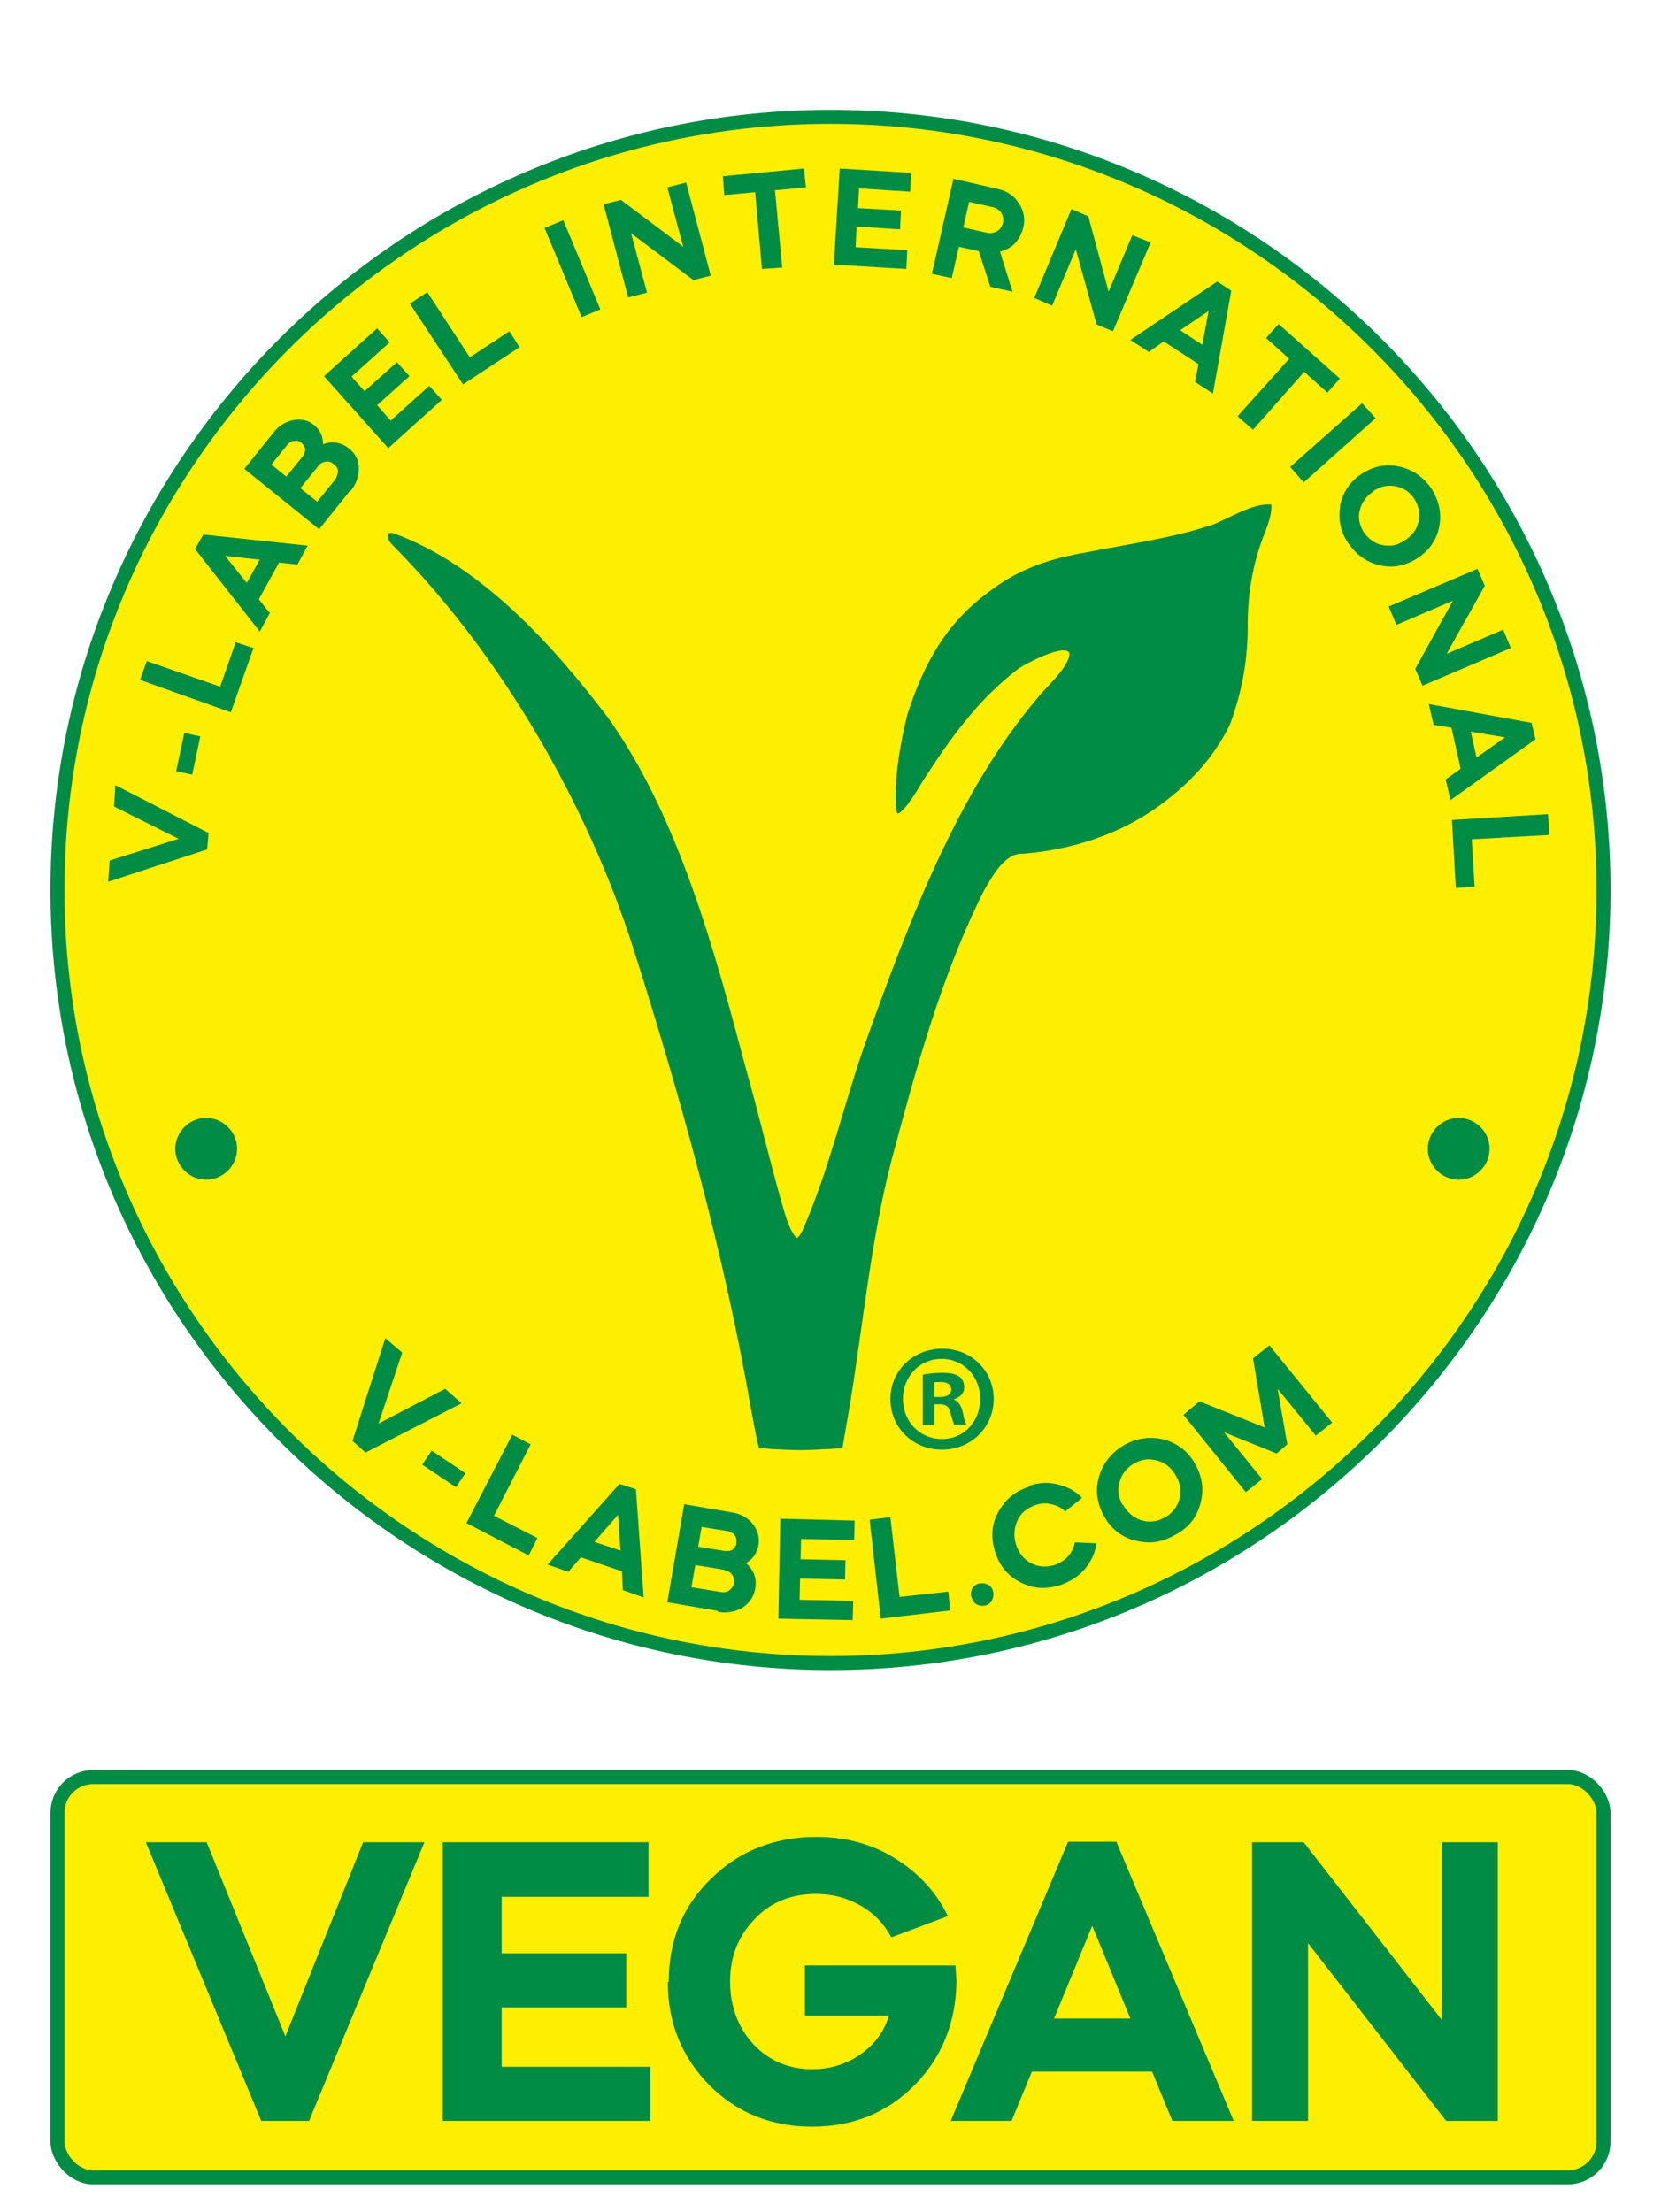 <?xml version="1.0" encoding="UTF-8"?>
<svg xmlns="http://www.w3.org/2000/svg" xmlns:xlink="http://www.w3.org/1999/xlink" id="Calque_2" data-name="Calque 2" viewBox="0 0 34.4 45.81">
  <defs>
    <style>
      .cls-1, .cls-2 {
        fill: none;
      }

      .cls-3 {
        clip-path: url(#clippath-1);
      }

      .cls-4 {
        fill: #feee00;
      }

      .cls-5 {
        fill: #008c44;
      }

      .cls-2 {
        stroke: #008c44;
        stroke-miterlimit: 10;
        stroke-width: .29px;
      }

      .cls-6 {
        clip-path: url(#clippath);
      }
    </style>
    <clipPath id="clippath">
      <rect class="cls-1" width="34.4" height="45.81"></rect>
    </clipPath>
    <clipPath id="clippath-1">
      <rect class="cls-1" width="34.4" height="45.81"></rect>
    </clipPath>
  </defs>
  <g id="Calque_1-2" data-name="Calque 1">
    <g class="cls-6">
      <path class="cls-4" d="M17.2,34.44c8.82,0,16.01-7.2,16.01-16.01S26.02,2.42,17.2,2.42,1.19,9.61,1.19,18.43s7.2,16.01,16.01,16.01"></path>
      <path class="cls-2" d="M17.2,34.44c8.82,0,16.01-7.2,16.01-16.01S26.02,2.42,17.2,2.42,1.19,9.61,1.19,18.43s7.2,16.01,16.01,16.01"></path>
    </g>
    <polygon class="cls-5" points="4.32 17.25 4.29 17.59 2.24 18.26 2.27 17.82 3.7 17.37 2.36 16.7 2.39 16.26 4.32 17.25"></polygon>
    <rect class="cls-5" x="3.49" y="15.44" width=".81" height=".34" transform="translate(-12.18 16.18) rotate(-78.02)"></rect>
    <polygon class="cls-5" points="2.9 14.08 3.04 13.69 4.56 14.22 4.88 13.3 5.25 13.42 4.78 14.75 2.9 14.08"></polygon>
    <path class="cls-5" d="M5.59,12.69l-.21.39-1.34-1.71.17-.3,2.16.23-.21.39-.38-.04-.42.76.24.3ZM5.37,11.59l-.71-.08.45.56.27-.48Z"></path>
    <g class="cls-3">
      <path class="cls-5" d="M7.25,10.16l-.64.8-1.55-1.25.61-.76c.11-.14.25-.22.41-.25.16-.03.3,0,.42.1.13.1.19.24.19.4.2-.07.38-.04.54.09.13.1.2.24.2.41s-.05.32-.17.47M5.96,9.2l-.34.42.31.25.34-.42s.05-.08.05-.13c0-.05-.02-.09-.06-.13,0,0,0-.01-.02-.02-.05-.04-.09-.05-.15-.04-.05,0-.1.03-.13.08M6.6,9.64l-.38.47.35.28.38-.47s.05-.1.05-.16c0-.06-.04-.11-.09-.15-.05-.04-.1-.06-.16-.05s-.11.03-.15.08"></path>
      <polygon class="cls-5" points="6.71 7.79 7.81 6.8 8.07 7.09 7.28 7.8 7.55 8.1 8.22 7.5 8.48 7.79 7.81 8.39 8.09 8.71 8.89 7.99 9.15 8.28 8.04 9.28 6.71 7.79"></polygon>
      <polygon class="cls-5" points="8.49 6.29 8.85 6.05 9.73 7.4 10.55 6.86 10.76 7.19 9.59 7.96 8.49 6.29"></polygon>
      <rect class="cls-5" x="11.65" y="4.56" width=".42" height="2" transform="translate(-1.23 4.98) rotate(-22.56)"></rect>
      <polygon class="cls-5" points="13.4 6.06 13.01 6.16 12.5 4.23 12.86 4.14 14.15 5.11 13.82 3.88 14.21 3.78 14.72 5.71 14.36 5.8 13.07 4.83 13.4 6.06"></polygon>
      <polygon class="cls-5" points="15.64 3.98 15 4.04 14.97 3.65 16.65 3.49 16.69 3.88 16.05 3.94 16.2 5.54 15.78 5.57 15.64 3.98"></polygon>
      <polygon class="cls-5" points="17.39 3.49 18.87 3.58 18.85 3.97 17.79 3.9 17.77 4.31 18.66 4.36 18.64 4.75 17.74 4.69 17.72 5.12 18.79 5.18 18.77 5.57 17.27 5.48 17.39 3.49"></polygon>
      <path class="cls-5" d="M19.74,3.7l.91.21c.2.04.35.14.45.3.1.15.14.32.09.51-.03.12-.09.23-.17.32-.09.09-.19.14-.31.17l.26.83-.46-.1-.24-.74-.41-.09-.15.65-.41-.09.44-1.94ZM20.56,4.29l-.49-.11-.12.53.49.11c.08.02.15,0,.21-.03.06-.04.1-.1.12-.17.02-.08,0-.15-.03-.21-.04-.06-.1-.1-.17-.12"></path>
      <polygon class="cls-5" points="21.79 6.33 21.42 6.17 22.19 4.33 22.54 4.48 22.96 6.04 23.45 4.87 23.83 5.02 23.05 6.86 22.71 6.72 22.28 5.16 21.79 6.33"></polygon>
      <path class="cls-5" d="M23.78,7.28l-.37-.24,1.8-1.21.29.19-.38,2.13-.37-.24.07-.37-.72-.47-.31.22ZM24.9,7.14l.13-.7-.59.4.46.3Z"></path>
      <polygon class="cls-5" points="26.7 7.43 26.22 7 26.48 6.71 27.75 7.84 27.49 8.13 27.01 7.7 25.95 8.9 25.63 8.62 26.7 7.43"></polygon>
      <polygon class="cls-5" points="27 9.99 26.72 9.67 28.21 8.35 28.49 8.66 27 9.99"></polygon>
      <path class="cls-5" d="M27.75,10.48c.06-.28.2-.5.44-.66.24-.16.5-.22.78-.16.28.06.5.21.67.45.16.25.22.51.17.78-.05.28-.2.5-.44.66-.24.16-.5.22-.78.16-.27-.06-.49-.21-.66-.45s-.22-.51-.17-.79M28.44,10.18c-.15.1-.24.23-.28.39-.04.16,0,.32.09.46.1.14.23.23.39.26.17.03.32,0,.47-.11.15-.1.24-.23.27-.39.04-.16,0-.31-.09-.46-.1-.15-.23-.23-.39-.26-.16-.03-.32,0-.47.11"></path>
      <polygon class="cls-5" points="28.92 12.94 28.76 12.56 30.6 11.78 30.75 12.13 29.96 13.54 31.13 13.04 31.29 13.42 29.46 14.2 29.31 13.85 30.09 12.44 28.92 12.94"></polygon>
      <path class="cls-5" d="M29.69,15.01l-.1-.43,2.13.39.08.34-1.76,1.26-.1-.43.31-.22-.19-.85-.38-.06ZM30.59,15.68l.58-.41-.71-.12.12.54Z"></path>
      <polygon class="cls-5" points="32.06 16.86 32.09 17.29 30.48 17.38 30.54 18.36 30.15 18.39 30.07 16.98 32.06 16.86"></polygon>
      <polygon class="cls-5" points="7.57 30.08 7.3 29.84 7.98 27.71 8.33 28.01 7.84 29.48 9.22 28.76 9.56 29.06 7.57 30.08"></polygon>
      <rect class="cls-5" x="9.01" y="30" width=".35" height=".84" transform="translate(-21.2 21.14) rotate(-56.22)"></rect>
      <polygon class="cls-5" points="10.61 29.71 10.99 29.91 10.23 31.39 11.13 31.85 10.95 32.21 9.66 31.54 10.61 29.71"></polygon>
      <path class="cls-5" d="M11.77,32.55l-.43-.15,1.49-1.67.34.11.16,2.24-.43-.15-.02-.39-.85-.29-.26.3ZM12.85,32.11l-.05-.74-.49.56.54.18Z"></path>
      <path class="cls-5" d="M14.87,33.36l-1.05-.18.35-2.03.99.17c.18.03.33.11.43.24.1.12.14.27.12.43-.03.17-.11.29-.26.38.16.14.23.32.19.53-.03.17-.12.3-.26.39-.15.09-.32.12-.51.09M15.01,32.51l-.61-.1-.08.46.62.1c.06.01.12,0,.17-.04.05-.04.08-.09.09-.15.01-.06,0-.12-.04-.17-.03-.05-.08-.08-.15-.09M15.09,31.71l-.56-.09-.07.41.56.09c.05,0,.1,0,.14-.02.04-.03.07-.07.09-.12,0,0,0-.01,0-.03.01-.06,0-.11-.03-.15-.03-.05-.08-.07-.13-.08"></path>
      <polygon class="cls-5" points="16.16 31.45 17.7 31.49 17.69 31.89 16.59 31.87 16.58 32.29 17.51 32.31 17.5 32.71 16.57 32.69 16.56 33.13 17.67 33.15 17.66 33.55 16.12 33.52 16.16 31.45"></polygon>
      <polygon class="cls-5" points="18.01 31.47 18.44 31.42 18.63 33.07 19.64 32.96 19.68 33.35 18.24 33.52 18.01 31.47"></polygon>
      <path class="cls-5" d="M20.11,33.06c-.01-.06,0-.12.03-.17s.08-.09.15-.1c.07-.01.12,0,.18.03.05.03.09.08.1.15.01.07,0,.12-.03.18-.03.05-.08.09-.15.1-.06.01-.12,0-.17-.03-.05-.03-.08-.08-.1-.15"></path>
      <path class="cls-5" d="M21.31,30.77c.2-.07.4-.08.6-.03.2.05.37.14.5.28l-.35.28c-.08-.08-.18-.13-.29-.15-.11-.03-.22-.02-.33.02-.17.06-.3.16-.37.32-.07.16-.08.32-.03.49.06.18.16.31.31.39.15.08.31.09.49.04.11-.04.21-.1.28-.18.07-.08.12-.18.14-.29l.45.02c-.03.2-.11.37-.24.53-.13.15-.3.26-.5.33-.3.1-.57.08-.83-.05-.26-.13-.44-.34-.53-.63-.09-.29-.08-.56.06-.82.14-.26.35-.44.64-.53"></path>
      <path class="cls-5" d="M23.48,31.9c-.28-.09-.49-.26-.63-.53-.14-.27-.17-.54-.08-.82.09-.28.27-.49.54-.64.27-.14.55-.17.83-.09.28.09.49.26.63.53.14.27.17.54.08.82-.08.28-.26.49-.54.63-.27.15-.55.18-.83.09M23.25,31.15c.09.16.21.27.38.33.16.05.32.04.48-.05.16-.08.26-.21.31-.37.05-.17.03-.33-.06-.49-.09-.16-.21-.27-.38-.32-.16-.05-.32-.04-.48.05-.16.09-.26.21-.31.38-.05.16-.03.33.06.49"></path>
      <polygon class="cls-5" points="26.14 30.63 25.8 30.9 24.51 29.3 24.84 29.02 26.19 29.56 25.95 28.13 26.29 27.86 27.59 29.46 27.25 29.73 26.46 28.76 26.66 29.91 26.44 30.1 25.35 29.66 26.14 30.63"></polygon>
      <path class="cls-5" d="M17.45,29.97s.11-.64.16-.93c.27-1.67.43-3.37.85-5,.5-1.87,1.04-3.86,1.92-5.6.16-.27.42-.78.8-.76,1.01-.08,2.02-.4,2.85-1.01.61-.45,1.1-.97,1.44-1.66.26-.7.38-1.38.37-2.13.01-.67.12-1.28.38-1.91.06-.17.12-.34.11-.52-.38-.04-.88.29-1.23.42-.84.28-1.75.4-2.61.57-.7.12-1.34.32-1.92.75-.95.67-1.42,1.5-1.78,2.61-.15.62-.28,1.34-.23,1.98l.03.07c.16-.05.44-.54.53-.69.57-.88,1.13-1.67,1.98-2.32.14-.09.95-.53,1.05-.31-.01.29-.48.69-.66.92-1.67,1.97-2.65,4.61-3.52,7.01-.48,1.33-.78,2.73-1.35,4.02-.03.05-.07.14-.12.16-.16-.16-.25-.53-.31-.73-.26-.91-.48-1.86-.74-2.77-.64-2.41-1.39-5.22-2.86-7.28-1.13-1.49-2.64-3.17-4.45-3.82-.02,0-.07,0-.09,0-.07.14.09.25.18.35,2.17,2.22,3.92,5.25,4.87,8.2.98,3.08,1.9,6.38,2.45,9.57.05.26.1.57.17.83,0,0,.59.04.86.04s.87-.04.87-.04"></path>
      <path class="cls-5" d="M19.35,28.93h.11c.13,0,.24-.04.24-.15,0-.1-.07-.16-.22-.16-.06,0-.11,0-.13.01v.3ZM19.35,29.51h-.24v-1.04c.09-.02.23-.04.4-.04.2,0,.29.03.36.08.06.04.1.13.1.22,0,.12-.09.21-.22.25h0c.1.04.16.13.19.27.03.16.05.22.08.25h-.26s-.05-.13-.08-.25c-.02-.11-.08-.17-.22-.17h-.11v.41ZM19.5,28.14c-.46,0-.8.37-.8.83s.34.83.81.83c.46,0,.79-.37.79-.83s-.34-.83-.8-.83h0ZM19.52,27.93c.6,0,1.06.46,1.06,1.04s-.46,1.05-1.07,1.05-1.07-.46-1.07-1.05.48-1.04,1.07-1.04h0Z"></path>
      <path class="cls-5" d="M4.27,24.43c.35,0,.64-.29.64-.64s-.29-.64-.64-.64-.64.29-.64.64.29.64.64.64"></path>
      <path class="cls-5" d="M30.21,24.43c.35,0,.64-.29.64-.64s-.29-.64-.64-.64-.64.29-.64.64.29.64.64.64"></path>
      <rect class="cls-4" x="1.19" y="36.8" width="32.02" height="8.29" rx=".74" ry=".74"></rect>
      <rect class="cls-2" x="1.19" y="36.8" width="32.02" height="8.29" rx=".74" ry=".74"></rect>
      <polygon class="cls-5" points="6.4 43.92 5.41 43.92 3.02 38.15 4.28 38.15 5.91 42.17 7.52 38.15 8.79 38.15 6.4 43.92"></polygon>
      <polygon class="cls-5" points="9.17 38.15 13.43 38.15 13.43 39.28 10.39 39.28 10.39 40.45 12.97 40.45 12.97 41.57 10.39 41.57 10.39 42.8 13.47 42.8 13.47 43.92 9.17 43.92 9.17 38.15"></polygon>
      <path class="cls-5" d="M13.85,41.04c0-.86.29-1.57.88-2.14.58-.57,1.31-.86,2.18-.86.59,0,1.14.14,1.62.44.49.3.86.7,1.1,1.2l-1.17.44c-.15-.28-.36-.5-.64-.66-.28-.16-.58-.24-.92-.24-.51,0-.94.17-1.27.52-.34.35-.51.78-.51,1.29s.16.95.48,1.3c.33.35.74.52,1.22.52.37,0,.7-.1.99-.3.29-.2.5-.47.6-.81h-1.74v-1.04h3.12s0,.08.01.16c0,.08.01.13.01.15-.01.87-.3,1.59-.86,2.16-.57.58-1.28.87-2.13.87s-1.56-.29-2.13-.86c-.57-.58-.86-1.29-.86-2.13"></path>
      <path class="cls-5" d="M20.96,43.92h-1.27l2.43-5.78h1l2.43,5.78h-1.27l-.42-1.02h-2.49l-.42,1.02ZM23.41,41.8l-.79-1.92-.79,1.92h1.58Z"></path>
      <polygon class="cls-5" points="27.09 43.92 25.93 43.92 25.93 38.15 27 38.15 29.86 41.83 29.86 38.15 31.02 38.15 31.02 43.92 29.95 43.92 27.09 40.24 27.09 43.92"></polygon>
    </g>
  </g>
</svg>
